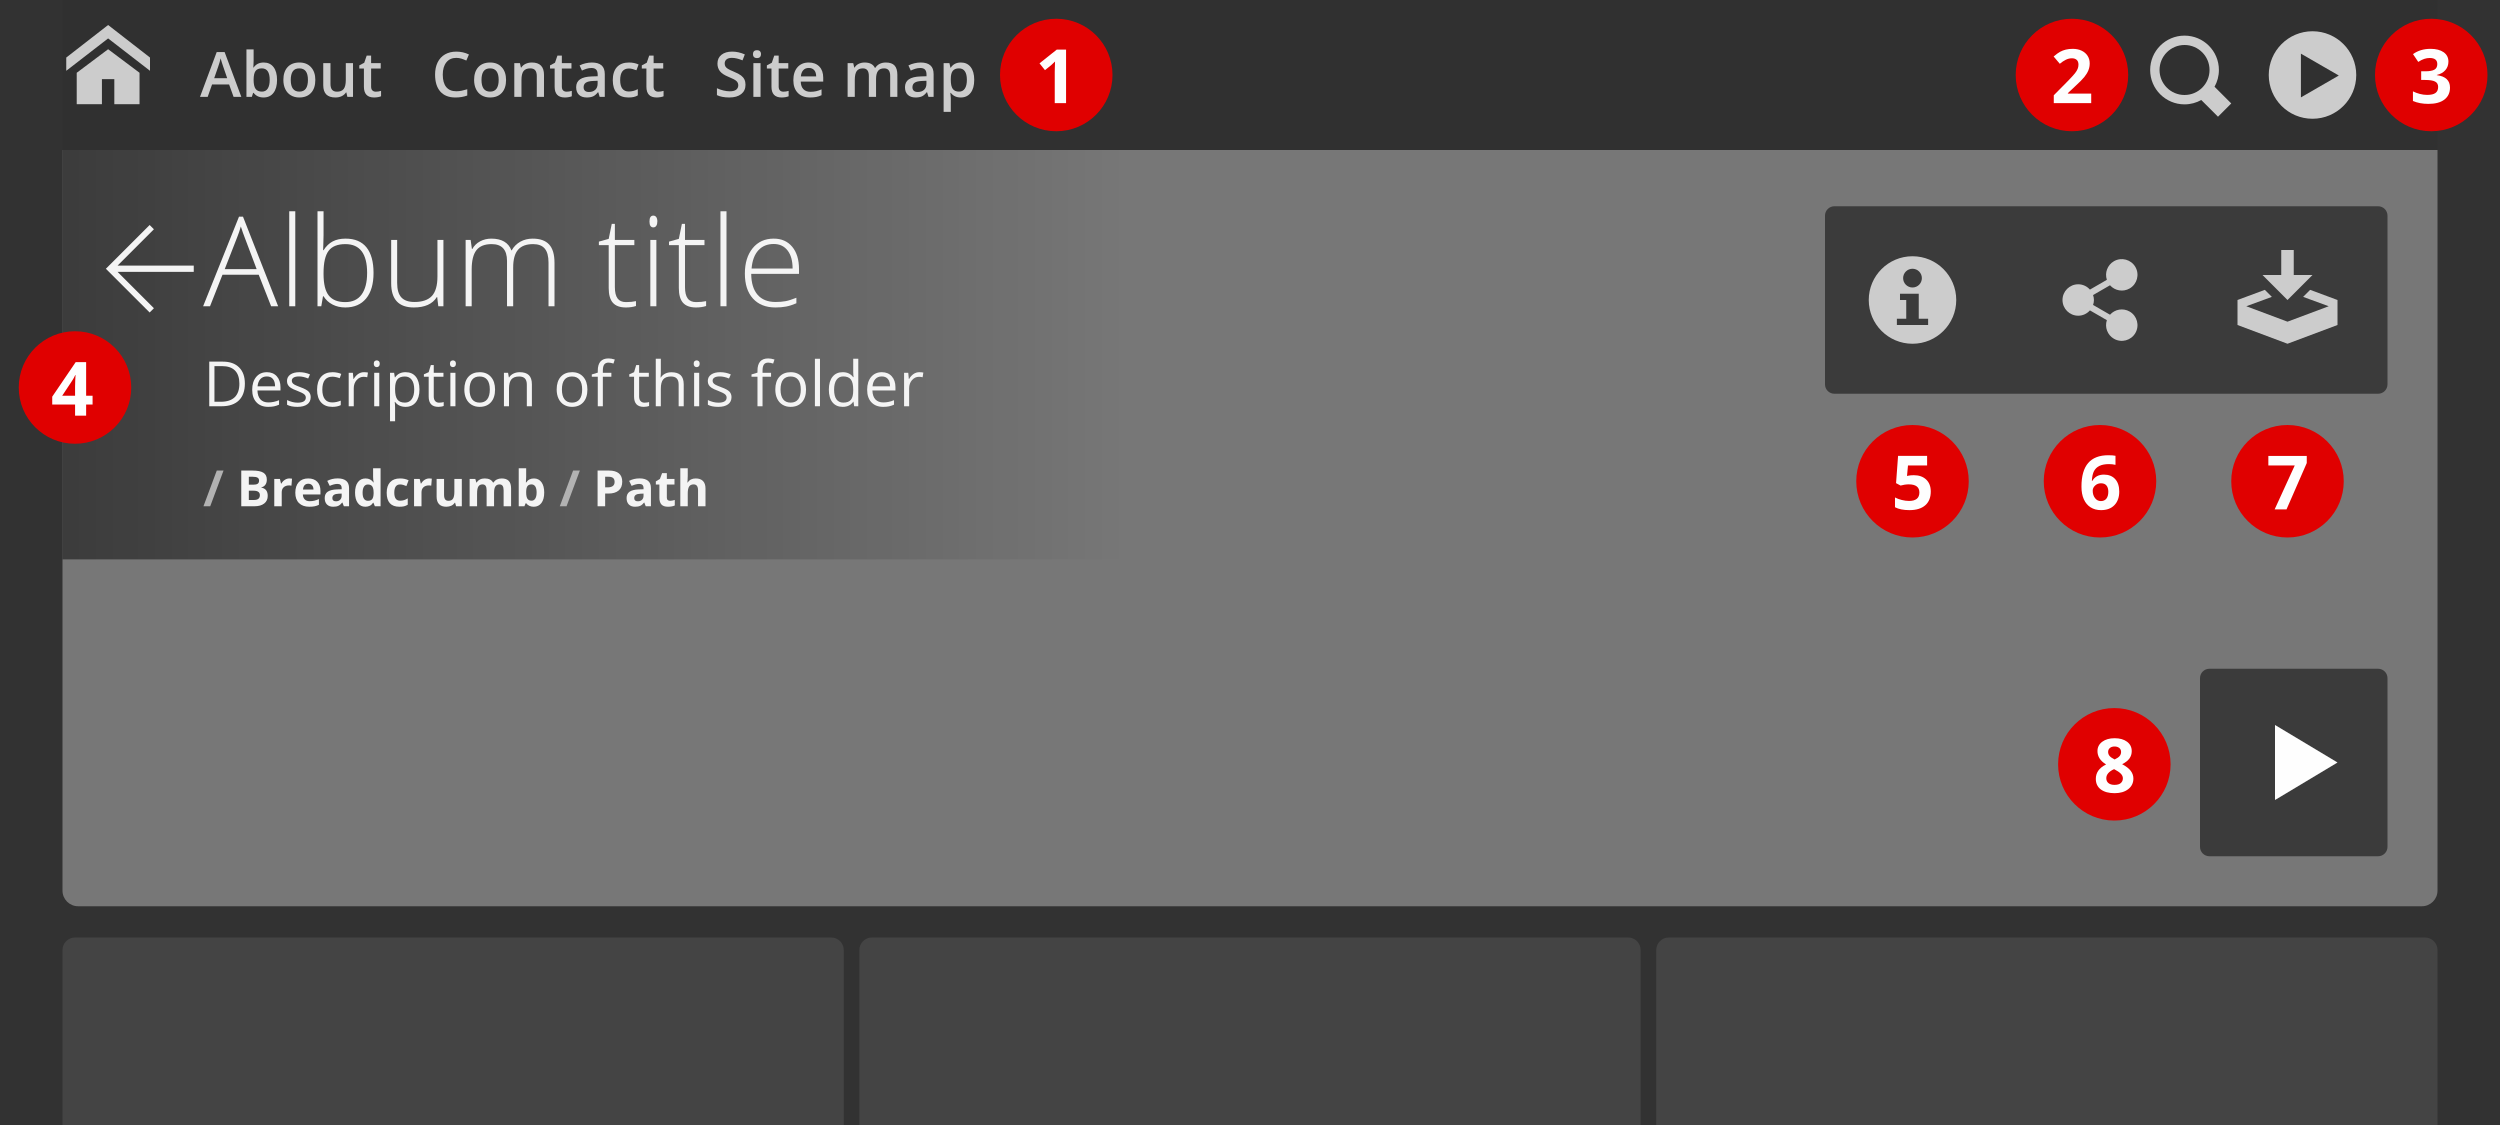 <?xml version="1.0" encoding="utf-8"?>
<!-- Generator: Adobe Illustrator 19.2.1, SVG Export Plug-In . SVG Version: 6.00 Build 0)  -->
<svg version="1.1" id="Layer_1" xmlns="http://www.w3.org/2000/svg" xmlns:xlink="http://www.w3.org/1999/xlink" x="0px" y="0px"
	 viewBox="0 0 800 360" enable-background="new 0 0 800 360" xml:space="preserve">
<rect fill-rule="evenodd" clip-rule="evenodd" fill="#323232" width="800" height="360"/>
<rect x="20" fill="#303030" width="760" height="48"/>
<path fill="#777777" d="M775,290H25c-2.761,0-5-2.239-5-5V48h760v237C780,287.761,777.761,290,775,290z"/>
<linearGradient id="SVGID_1_" gradientUnits="userSpaceOnUse" x1="20" y1="113.5" x2="362" y2="113.5">
	<stop  offset="0" style="stop-color:#010101;stop-opacity:0.5"/>
	<stop  offset="1" style="stop-color:#010101;stop-opacity:0"/>
</linearGradient>
<rect x="20" y="48" fill="url(#SVGID_1_)" width="342" height="131"/>
<g>
	<path fill="#CCCCCC" d="M74.742,31l-1.426-3.965h-5.459L66.461,31H64l5.342-14.336h2.539L77.223,31H74.742z M72.701,25.023
		l-1.338-3.887c-0.098-0.26-0.233-0.67-0.405-1.23s-0.292-0.97-0.356-1.23c-0.176,0.801-0.433,1.676-0.771,2.627l-1.289,3.721
		H72.701z"/>
	<path fill="#CCCCCC" d="M84.381,20.004c1.348,0,2.397,0.488,3.149,1.465s1.128,2.347,1.128,4.111c0,1.771-0.381,3.149-1.143,4.136
		s-1.82,1.479-3.174,1.479c-1.367,0-2.428-0.492-3.184-1.475h-0.156L80.582,31h-1.719V15.805h2.295v3.613
		c0,0.267-0.013,0.664-0.039,1.191s-0.045,0.863-0.059,1.006h0.098C81.887,20.541,82.961,20.004,84.381,20.004z M83.785,21.879
		c-0.924,0-1.59,0.272-1.997,0.815s-0.617,1.454-0.63,2.729v0.156c0,1.315,0.208,2.267,0.625,2.856s1.097,0.884,2.041,0.884
		c0.814,0,1.431-0.322,1.851-0.967s0.63-1.576,0.63-2.793C86.305,23.106,85.465,21.879,83.785,21.879z"/>
	<path fill="#CCCCCC" d="M100.904,25.58c0,1.764-0.453,3.141-1.357,4.131s-2.165,1.484-3.779,1.484
		c-1.009,0-1.901-0.228-2.676-0.684s-1.371-1.11-1.787-1.963s-0.625-1.842-0.625-2.969c0-1.751,0.449-3.119,1.348-4.102
		s2.165-1.475,3.799-1.475c1.563,0,2.799,0.503,3.711,1.509S100.904,23.875,100.904,25.58z M93.043,25.58
		c0,2.494,0.921,3.74,2.764,3.74c1.823,0,2.734-1.247,2.734-3.74c0-2.467-0.918-3.701-2.754-3.701c-0.963,0-1.662,0.319-2.095,0.957
		S93.043,24.389,93.043,25.58z"/>
	<path fill="#CCCCCC" d="M111.158,31l-0.322-1.416h-0.117c-0.319,0.501-0.773,0.895-1.362,1.182s-1.261,0.43-2.017,0.43
		c-1.309,0-2.285-0.326-2.93-0.977s-0.967-1.637-0.967-2.959v-7.061h2.314v6.66c0,0.827,0.169,1.447,0.508,1.86
		s0.869,0.62,1.592,0.62c0.963,0,1.671-0.288,2.124-0.864s0.679-1.542,0.679-2.896v-5.381h2.305V31H111.158z"/>
	<path fill="#CCCCCC" d="M120.26,29.34c0.56,0,1.12-0.088,1.68-0.264v1.729c-0.254,0.111-0.581,0.204-0.981,0.278
		s-0.815,0.112-1.245,0.112c-2.174,0-3.262-1.146-3.262-3.438v-5.82h-1.475v-1.016l1.582-0.84l0.781-2.285h1.416v2.402h3.076v1.738
		h-3.076v5.781c0,0.553,0.138,0.962,0.415,1.226S119.811,29.34,120.26,29.34z"/>
	<path fill="#CCCCCC" d="M146.002,18.52c-1.341,0-2.396,0.475-3.164,1.426s-1.152,2.262-1.152,3.936c0,1.751,0.37,3.076,1.108,3.975
		s1.808,1.348,3.208,1.348c0.605,0,1.191-0.06,1.758-0.181s1.156-0.275,1.768-0.464v2.002c-1.12,0.423-2.389,0.635-3.809,0.635
		c-2.09,0-3.695-0.633-4.814-1.899s-1.68-3.078-1.68-5.435c0-1.484,0.272-2.783,0.815-3.896s1.33-1.966,2.358-2.559
		s2.236-0.889,3.623-0.889c1.458,0,2.806,0.306,4.043,0.918l-0.84,1.943c-0.482-0.228-0.991-0.428-1.528-0.601
		S146.594,18.52,146.002,18.52z"/>
	<path fill="#CCCCCC" d="M161.939,25.58c0,1.764-0.453,3.141-1.357,4.131s-2.165,1.484-3.779,1.484
		c-1.009,0-1.901-0.228-2.676-0.684s-1.371-1.11-1.787-1.963s-0.625-1.842-0.625-2.969c0-1.751,0.449-3.119,1.348-4.102
		s2.165-1.475,3.799-1.475c1.563,0,2.799,0.503,3.711,1.509S161.939,23.875,161.939,25.58z M154.078,25.58
		c0,2.494,0.921,3.74,2.764,3.74c1.823,0,2.734-1.247,2.734-3.74c0-2.467-0.918-3.701-2.754-3.701c-0.963,0-1.662,0.319-2.095,0.957
		S154.078,24.389,154.078,25.58z"/>
	<path fill="#CCCCCC" d="M174.078,31h-2.305v-6.641c0-0.833-0.167-1.455-0.503-1.865s-0.868-0.615-1.597-0.615
		c-0.97,0-1.68,0.287-2.129,0.859s-0.674,1.533-0.674,2.881V31h-2.295V20.199h1.797l0.322,1.416h0.117
		c0.326-0.514,0.788-0.912,1.387-1.191s1.263-0.42,1.992-0.42c2.591,0,3.887,1.318,3.887,3.955V31z"/>
	<path fill="#CCCCCC" d="M181.295,29.34c0.56,0,1.12-0.088,1.68-0.264v1.729c-0.254,0.111-0.581,0.204-0.981,0.278
		s-0.815,0.112-1.245,0.112c-2.174,0-3.262-1.146-3.262-3.438v-5.82h-1.475v-1.016l1.582-0.84l0.781-2.285h1.416v2.402h3.076v1.738
		h-3.076v5.781c0,0.553,0.138,0.962,0.415,1.226S180.846,29.34,181.295,29.34z"/>
	<path fill="#CCCCCC" d="M191.891,31l-0.459-1.504h-0.078c-0.521,0.658-1.045,1.105-1.572,1.343s-1.205,0.356-2.031,0.356
		c-1.061,0-1.89-0.287-2.485-0.859s-0.894-1.383-0.894-2.432c0-1.113,0.414-1.953,1.24-2.52s2.086-0.875,3.779-0.928l1.865-0.059
		v-0.576c0-0.69-0.161-1.206-0.483-1.548s-0.822-0.513-1.499-0.513c-0.553,0-1.084,0.082-1.592,0.244s-0.996,0.355-1.465,0.576
		l-0.742-1.641c0.586-0.306,1.227-0.539,1.924-0.698s1.354-0.239,1.973-0.239c1.374,0,2.411,0.299,3.11,0.898s1.05,1.54,1.05,2.822
		V31H191.891z M188.473,29.438c0.833,0,1.502-0.233,2.007-0.698s0.757-1.118,0.757-1.958v-0.938l-1.387,0.059
		c-1.081,0.039-1.867,0.22-2.358,0.542s-0.737,0.815-0.737,1.479c0,0.482,0.143,0.854,0.43,1.118S187.9,29.438,188.473,29.438z"/>
	<path fill="#CCCCCC" d="M201.09,31.195c-1.634,0-2.876-0.477-3.726-1.431s-1.274-2.323-1.274-4.106
		c0-1.816,0.444-3.213,1.333-4.189s2.173-1.465,3.853-1.465c1.14,0,2.165,0.211,3.076,0.635l-0.693,1.846
		c-0.97-0.377-1.771-0.566-2.402-0.566c-1.869,0-2.803,1.24-2.803,3.721c0,1.211,0.233,2.121,0.698,2.729s1.147,0.913,2.046,0.913
		c1.022,0,1.989-0.254,2.9-0.762v2.002c-0.41,0.241-0.848,0.414-1.313,0.518S201.754,31.195,201.09,31.195z"/>
	<path fill="#CCCCCC" d="M210.66,29.34c0.56,0,1.12-0.088,1.68-0.264v1.729c-0.254,0.111-0.581,0.204-0.981,0.278
		s-0.815,0.112-1.245,0.112c-2.175,0-3.262-1.146-3.262-3.438v-5.82h-1.475v-1.016l1.582-0.84l0.781-2.285h1.416v2.402h3.076v1.738
		h-3.076v5.781c0,0.553,0.139,0.962,0.415,1.226S210.211,29.34,210.66,29.34z"/>
	<path fill="#CCCCCC" d="M238.561,27.123c0,1.27-0.459,2.266-1.377,2.988s-2.185,1.084-3.799,1.084s-2.937-0.25-3.965-0.752v-2.207
		c0.651,0.306,1.343,0.547,2.075,0.723s1.414,0.264,2.046,0.264c0.925,0,1.606-0.176,2.046-0.527s0.659-0.824,0.659-1.416
		c0-0.534-0.202-0.986-0.605-1.357s-1.237-0.811-2.5-1.318c-1.302-0.527-2.22-1.129-2.754-1.807s-0.801-1.491-0.801-2.441
		c0-1.191,0.423-2.129,1.27-2.813s1.982-1.025,3.408-1.025c1.367,0,2.728,0.299,4.082,0.898l-0.742,1.904
		c-1.27-0.534-2.402-0.801-3.398-0.801c-0.755,0-1.328,0.165-1.719,0.493s-0.586,0.763-0.586,1.304c0,0.371,0.078,0.688,0.234,0.952
		s0.413,0.513,0.771,0.747s1.003,0.543,1.934,0.928c1.048,0.436,1.816,0.843,2.305,1.221s0.847,0.804,1.074,1.279
		S238.561,26.479,238.561,27.123z"/>
	<path fill="#CCCCCC" d="M240.943,17.338c0-0.41,0.112-0.726,0.337-0.947s0.545-0.332,0.962-0.332c0.403,0,0.718,0.111,0.942,0.332
		s0.337,0.537,0.337,0.947c0,0.391-0.112,0.698-0.337,0.923s-0.539,0.337-0.942,0.337c-0.417,0-0.737-0.112-0.962-0.337
		S240.943,17.729,240.943,17.338z M243.375,31h-2.295V20.199h2.295V31z"/>
	<path fill="#CCCCCC" d="M250.68,29.34c0.56,0,1.12-0.088,1.68-0.264v1.729c-0.254,0.111-0.581,0.204-0.981,0.278
		s-0.815,0.112-1.245,0.112c-2.175,0-3.262-1.146-3.262-3.438v-5.82h-1.475v-1.016l1.582-0.84l0.781-2.285h1.416v2.402h3.076v1.738
		h-3.076v5.781c0,0.553,0.139,0.962,0.415,1.226S250.23,29.34,250.68,29.34z"/>
	<path fill="#CCCCCC" d="M259.234,31.195c-1.68,0-2.993-0.49-3.94-1.47s-1.421-2.329-1.421-4.048c0-1.764,0.439-3.151,1.318-4.16
		s2.087-1.514,3.623-1.514c1.426,0,2.552,0.433,3.379,1.299s1.24,2.057,1.24,3.574v1.24h-7.197c0.032,1.048,0.315,1.854,0.85,2.417
		s1.286,0.845,2.256,0.845c0.638,0,1.232-0.06,1.782-0.181s1.141-0.321,1.772-0.601v1.865c-0.56,0.267-1.126,0.456-1.699,0.566
		S259.97,31.195,259.234,31.195z M258.814,21.742c-0.729,0-1.313,0.231-1.753,0.693s-0.701,1.136-0.786,2.021h4.902
		c-0.013-0.892-0.228-1.567-0.645-2.026S259.544,21.742,258.814,21.742z"/>
	<path fill="#CCCCCC" d="M280.338,31h-2.305v-6.66c0-0.827-0.156-1.444-0.469-1.851s-0.801-0.61-1.465-0.61
		c-0.886,0-1.535,0.288-1.948,0.864s-0.62,1.535-0.62,2.876V31h-2.295V20.199h1.797l0.322,1.416h0.117
		c0.3-0.514,0.734-0.912,1.304-1.191s1.196-0.42,1.88-0.42c1.66,0,2.761,0.566,3.301,1.699h0.156
		c0.319-0.534,0.769-0.951,1.348-1.25s1.243-0.449,1.992-0.449c1.289,0,2.229,0.326,2.817,0.977s0.884,1.644,0.884,2.979V31h-2.295
		v-6.66c0-0.827-0.158-1.444-0.474-1.851s-0.806-0.61-1.47-0.61c-0.892,0-1.545,0.278-1.958,0.835s-0.62,1.411-0.62,2.563V31z"/>
	<path fill="#CCCCCC" d="M297.115,31l-0.459-1.504h-0.078c-0.521,0.658-1.045,1.105-1.572,1.343s-1.204,0.356-2.031,0.356
		c-1.062,0-1.89-0.287-2.485-0.859s-0.894-1.383-0.894-2.432c0-1.113,0.413-1.953,1.24-2.52s2.087-0.875,3.779-0.928l1.865-0.059
		v-0.576c0-0.69-0.161-1.206-0.483-1.548s-0.822-0.513-1.499-0.513c-0.554,0-1.084,0.082-1.592,0.244s-0.996,0.355-1.465,0.576
		l-0.742-1.641c0.586-0.306,1.228-0.539,1.924-0.698s1.354-0.239,1.973-0.239c1.374,0,2.41,0.299,3.11,0.898s1.05,1.54,1.05,2.822
		V31H297.115z M293.697,29.438c0.833,0,1.502-0.233,2.007-0.698s0.757-1.118,0.757-1.958v-0.938l-1.387,0.059
		c-1.081,0.039-1.867,0.22-2.358,0.542s-0.737,0.815-0.737,1.479c0,0.482,0.144,0.854,0.43,1.118S293.124,29.438,293.697,29.438z"/>
	<path fill="#CCCCCC" d="M307.438,31.195c-1.367,0-2.429-0.492-3.184-1.475h-0.137c0.091,0.912,0.137,1.465,0.137,1.66v4.424h-2.295
		V20.199h1.855c0.052,0.202,0.159,0.684,0.322,1.445h0.117c0.716-1.094,1.79-1.641,3.223-1.641c1.348,0,2.397,0.488,3.149,1.465
		s1.128,2.347,1.128,4.111s-0.383,3.141-1.147,4.131S308.785,31.195,307.438,31.195z M306.881,21.879
		c-0.911,0-1.577,0.267-1.997,0.801s-0.63,1.387-0.63,2.559v0.342c0,1.315,0.208,2.267,0.625,2.856s1.097,0.884,2.041,0.884
		c0.794,0,1.406-0.326,1.836-0.977s0.645-1.579,0.645-2.783c0-1.211-0.213-2.127-0.64-2.749S307.708,21.879,306.881,21.879z"/>
</g>
<path fill-rule="evenodd" clip-rule="evenodd" fill="#CCCCCC" d="M714,33.105l-5.348-5.348c0.889-1.587,1.398-3.412,1.398-5.359
	c0-6.074-4.924-11-11-11c-6.076,0-11,4.926-11,11c0,6.074,4.924,11,11,11c1.947,0,3.773-0.511,5.359-1.398l5.348,5.349L714,33.105z
	 M691.051,22.398c0-4.418,3.582-8,8-8c4.418,0,8,3.582,8,8s-3.582,8-8,8C694.633,30.398,691.051,26.816,691.051,22.398z"/>
<g>
	<path fill="#F4F4F4" d="M82.793,87.922H71.191L67.207,98H65l11.484-28.672h1.27L89.004,98h-2.246L82.793,87.922z M71.914,86.125
		h10.215l-3.887-10.293c-0.326-0.807-0.716-1.927-1.172-3.359c-0.352,1.25-0.736,2.383-1.152,3.398L71.914,86.125z"/>
	<path fill="#F4F4F4" d="M94.492,98h-1.934V67.609h1.934V98z"/>
	<path fill="#F4F4F4" d="M110.566,76.359c2.969,0,5.205,0.935,6.709,2.803c1.504,1.869,2.256,4.6,2.256,8.193
		c0,3.529-0.791,6.25-2.373,8.164s-3.806,2.871-6.67,2.871c-1.511,0-2.871-0.313-4.082-0.938s-2.168-1.51-2.871-2.656h-0.176
		L102.813,98h-1.211V67.609h1.934v7.637c0,1.146-0.026,2.201-0.078,3.164l-0.059,1.66h0.137c0.807-1.276,1.78-2.213,2.92-2.813
		C107.594,76.659,108.965,76.359,110.566,76.359z M110.527,78.117c-2.5,0-4.291,0.716-5.371,2.148
		c-1.081,1.433-1.621,3.796-1.621,7.09v0.332c0,3.203,0.563,5.501,1.689,6.895c1.126,1.394,2.881,2.09,5.264,2.09
		c2.317,0,4.063-0.811,5.234-2.432s1.758-3.929,1.758-6.924C117.48,81.184,115.163,78.117,110.527,78.117z"/>
	<path fill="#F4F4F4" d="M127.09,76.77v13.75c0,2.136,0.449,3.688,1.348,4.658c0.898,0.97,2.292,1.455,4.18,1.455
		c2.526,0,4.385-0.638,5.576-1.914c1.191-1.276,1.787-3.353,1.787-6.23V76.77h1.914V98h-1.641l-0.352-2.93h-0.117
		c-1.38,2.214-3.835,3.32-7.363,3.32c-4.831,0-7.246-2.584-7.246-7.754V76.77H127.09z"/>
	<path fill="#F4F4F4" d="M175.527,98V84.074c0-2.07-0.404-3.581-1.211-4.531c-0.808-0.95-2.044-1.426-3.711-1.426
		c-2.175,0-3.783,0.599-4.824,1.797c-1.042,1.198-1.563,3.08-1.563,5.645V98h-1.973V83.488c0-3.581-1.641-5.371-4.922-5.371
		c-2.227,0-3.848,0.648-4.863,1.943c-1.016,1.296-1.523,3.369-1.523,6.221V98h-1.934V76.77h1.602l0.41,2.91h0.117
		c0.586-1.055,1.419-1.872,2.5-2.451c1.081-0.579,2.272-0.869,3.574-0.869c3.346,0,5.495,1.257,6.445,3.77h0.078
		c0.69-1.211,1.618-2.142,2.783-2.793c1.165-0.651,2.49-0.977,3.975-0.977c2.317,0,4.056,0.619,5.215,1.855
		c1.159,1.237,1.738,3.203,1.738,5.898V98H175.527z"/>
	<path fill="#F4F4F4" d="M200.313,96.672c1.224,0,2.292-0.104,3.203-0.313v1.563c-0.938,0.313-2.019,0.469-3.242,0.469
		c-1.875,0-3.259-0.501-4.15-1.504c-0.892-1.002-1.338-2.578-1.338-4.727V78.449h-3.145v-1.133l3.145-0.879l0.977-4.805h0.996v5.137
		h6.23v1.68h-6.23v13.438c0,1.628,0.286,2.832,0.859,3.613C198.19,96.281,199.088,96.672,200.313,96.672z"/>
	<path fill="#F4F4F4" d="M207.832,70.871c0-1.25,0.41-1.875,1.23-1.875c0.403,0,0.72,0.163,0.947,0.488
		c0.228,0.326,0.342,0.788,0.342,1.387c0,0.586-0.114,1.048-0.342,1.387c-0.228,0.339-0.544,0.508-0.947,0.508
		C208.242,72.766,207.832,72.134,207.832,70.871z M210.039,98h-1.934V76.77h1.934V98z"/>
	<path fill="#F4F4F4" d="M222.754,96.672c1.224,0,2.292-0.104,3.203-0.313v1.563c-0.938,0.313-2.019,0.469-3.242,0.469
		c-1.875,0-3.259-0.501-4.15-1.504c-0.892-1.002-1.338-2.578-1.338-4.727V78.449h-3.145v-1.133l3.145-0.879l0.977-4.805h0.996v5.137
		h6.23v1.68h-6.23v13.438c0,1.628,0.286,2.832,0.859,3.613S221.53,96.672,222.754,96.672z"/>
	<path fill="#F4F4F4" d="M232.48,98h-1.934V67.609h1.934V98z"/>
	<path fill="#F4F4F4" d="M248.164,98.391c-3.086,0-5.491-0.95-7.217-2.852c-1.726-1.901-2.588-4.563-2.588-7.988
		c0-3.385,0.833-6.097,2.5-8.135c1.667-2.038,3.913-3.057,6.738-3.057c2.5,0,4.473,0.873,5.918,2.617
		c1.445,1.745,2.168,4.115,2.168,7.109v1.563h-15.293c0.026,2.917,0.706,5.144,2.041,6.68c1.335,1.537,3.245,2.305,5.732,2.305
		c1.211,0,2.275-0.084,3.193-0.254c0.918-0.169,2.08-0.534,3.486-1.094v1.758c-1.198,0.521-2.305,0.876-3.32,1.064
		S249.388,98.391,248.164,98.391z M247.598,78.078c-2.044,0-3.685,0.674-4.922,2.021s-1.96,3.291-2.168,5.83h13.125
		c0-2.461-0.534-4.385-1.602-5.771S249.485,78.078,247.598,78.078z"/>
	<path fill="#F4F4F4" d="M78.359,122.725c0,2.357-0.64,4.159-1.919,5.405S73.32,130,70.918,130h-3.955v-14.277h4.375
		c2.22,0,3.945,0.615,5.176,1.846S78.359,120.518,78.359,122.725z M76.602,122.783c0-1.862-0.467-3.265-1.401-4.209
		s-2.323-1.416-4.165-1.416h-2.412v11.406h2.021c1.979,0,3.467-0.487,4.463-1.46S76.602,124.691,76.602,122.783z"/>
	<path fill="#F4F4F4" d="M85.82,130.195c-1.582,0-2.831-0.482-3.745-1.445s-1.372-2.301-1.372-4.014
		c0-1.725,0.425-3.096,1.274-4.111s1.991-1.523,3.423-1.523c1.341,0,2.402,0.441,3.184,1.323s1.172,2.046,1.172,3.491v1.025h-7.373
		c0.033,1.256,0.35,2.21,0.952,2.861s1.45,0.977,2.544,0.977c1.152,0,2.292-0.241,3.418-0.723v1.445
		c-0.573,0.248-1.115,0.425-1.626,0.532S86.543,130.195,85.82,130.195z M85.381,120.459c-0.859,0-1.544,0.28-2.056,0.84
		s-0.812,1.334-0.903,2.324h5.596c0-1.022-0.228-1.805-0.684-2.349S86.227,120.459,85.381,120.459z"/>
	<path fill="#F4F4F4" d="M99.424,127.08c0,0.996-0.371,1.764-1.113,2.305s-1.784,0.811-3.125,0.811c-1.419,0-2.526-0.225-3.32-0.674
		v-1.504c0.514,0.26,1.066,0.465,1.655,0.615s1.157,0.225,1.704,0.225c0.846,0,1.498-0.135,1.953-0.405s0.684-0.682,0.684-1.235
		c0-0.417-0.181-0.773-0.542-1.069s-1.066-0.646-2.114-1.05c-0.996-0.371-1.704-0.695-2.124-0.972s-0.732-0.591-0.938-0.942
		s-0.308-0.771-0.308-1.26c0-0.873,0.355-1.561,1.064-2.065s1.683-0.757,2.92-0.757c1.152,0,2.279,0.234,3.379,0.703l-0.576,1.318
		c-1.074-0.443-2.047-0.664-2.92-0.664c-0.768,0-1.348,0.121-1.738,0.361s-0.586,0.573-0.586,0.996c0,0.287,0.073,0.531,0.22,0.732
		s0.382,0.394,0.708,0.576s0.951,0.446,1.875,0.791c1.27,0.462,2.127,0.928,2.573,1.396S99.424,126.371,99.424,127.08z"/>
	<path fill="#F4F4F4" d="M106.338,130.195c-1.549,0-2.749-0.477-3.599-1.431s-1.274-2.303-1.274-4.048
		c0-1.791,0.431-3.174,1.294-4.15s2.091-1.465,3.687-1.465c0.514,0,1.029,0.055,1.543,0.166s0.918,0.241,1.211,0.391l-0.498,1.377
		c-0.358-0.143-0.749-0.262-1.172-0.356s-0.797-0.142-1.123-0.142c-2.174,0-3.262,1.387-3.262,4.16c0,1.315,0.265,2.324,0.796,3.027
		s1.317,1.055,2.358,1.055c0.892,0,1.807-0.192,2.744-0.576v1.436C108.327,130.01,107.425,130.195,106.338,130.195z"/>
	<path fill="#F4F4F4" d="M116.465,119.102c0.475,0,0.902,0.039,1.279,0.117l-0.225,1.504c-0.443-0.098-0.833-0.146-1.172-0.146
		c-0.866,0-1.606,0.352-2.222,1.055s-0.923,1.579-0.923,2.627V130h-1.621v-10.703h1.338l0.186,1.982h0.078
		c0.397-0.697,0.875-1.234,1.436-1.611S115.794,119.102,116.465,119.102z"/>
	<path fill="#F4F4F4" d="M119.609,116.396c0-0.371,0.091-0.643,0.273-0.815s0.41-0.259,0.684-0.259c0.26,0,0.485,0.088,0.674,0.264
		s0.283,0.446,0.283,0.811s-0.094,0.636-0.283,0.815s-0.414,0.269-0.674,0.269c-0.273,0-0.501-0.089-0.684-0.269
		S119.609,116.761,119.609,116.396z M121.367,130h-1.621v-10.703h1.621V130z"/>
	<path fill="#F4F4F4" d="M129.785,130.195c-0.697,0-1.333-0.128-1.909-0.386s-1.06-0.653-1.45-1.187h-0.117
		c0.078,0.625,0.117,1.217,0.117,1.777v4.404h-1.621v-15.508h1.318l0.225,1.465h0.078c0.417-0.586,0.902-1.009,1.455-1.27
		s1.188-0.391,1.904-0.391c1.419,0,2.515,0.485,3.286,1.455s1.157,2.331,1.157,4.082c0,1.758-0.392,3.124-1.177,4.097
		S131.178,130.195,129.785,130.195z M129.551,120.479c-1.094,0-1.885,0.303-2.373,0.908s-0.739,1.569-0.752,2.891v0.361
		c0,1.504,0.25,2.58,0.752,3.228s1.305,0.972,2.412,0.972c0.924,0,1.649-0.375,2.173-1.123s0.786-1.781,0.786-3.096
		c0-1.334-0.262-2.358-0.786-3.071S130.501,120.479,129.551,120.479z"/>
	<path fill="#F4F4F4" d="M140.518,128.857c0.287,0,0.563-0.021,0.83-0.063s0.479-0.086,0.635-0.132v1.24
		c-0.176,0.084-0.435,0.155-0.776,0.21s-0.649,0.083-0.923,0.083c-2.07,0-3.105-1.09-3.105-3.271v-6.367h-1.533v-0.781l1.533-0.674
		l0.684-2.285h0.938v2.48h3.105v1.26h-3.105v6.299c0,0.645,0.153,1.139,0.459,1.484S139.984,128.857,140.518,128.857z"/>
	<path fill="#F4F4F4" d="M143.984,116.396c0-0.371,0.091-0.643,0.273-0.815s0.41-0.259,0.684-0.259c0.26,0,0.485,0.088,0.674,0.264
		s0.283,0.446,0.283,0.811s-0.094,0.636-0.283,0.815s-0.414,0.269-0.674,0.269c-0.273,0-0.501-0.089-0.684-0.269
		S143.984,116.761,143.984,116.396z M145.742,130h-1.621v-10.703h1.621V130z"/>
	<path fill="#F4F4F4" d="M158.418,124.639c0,1.745-0.439,3.107-1.318,4.087s-2.093,1.47-3.643,1.47
		c-0.957,0-1.807-0.225-2.549-0.674s-1.315-1.094-1.719-1.934s-0.605-1.823-0.605-2.949c0-1.745,0.436-3.104,1.309-4.077
		s2.083-1.46,3.633-1.46c1.498,0,2.687,0.498,3.569,1.494S158.418,122.939,158.418,124.639z M150.264,124.639
		c0,1.367,0.273,2.409,0.82,3.125s1.351,1.074,2.412,1.074s1.867-0.356,2.417-1.069s0.825-1.756,0.825-3.13
		c0-1.361-0.275-2.394-0.825-3.101s-1.362-1.06-2.437-1.06c-1.061,0-1.862,0.348-2.402,1.045S150.264,123.258,150.264,124.639z"/>
	<path fill="#F4F4F4" d="M168.584,130v-6.924c0-0.873-0.199-1.523-0.596-1.953s-1.019-0.645-1.865-0.645
		c-1.12,0-1.94,0.303-2.461,0.908s-0.781,1.605-0.781,2.998V130h-1.621v-10.703h1.318l0.264,1.465h0.078
		c0.332-0.527,0.797-0.936,1.396-1.226s1.266-0.435,2.002-0.435c1.289,0,2.259,0.311,2.91,0.933s0.977,1.616,0.977,2.983V130
		H168.584z"/>
	<path fill="#F4F4F4" d="M187.969,124.639c0,1.745-0.439,3.107-1.318,4.087s-2.093,1.47-3.643,1.47
		c-0.957,0-1.807-0.225-2.549-0.674s-1.315-1.094-1.719-1.934s-0.605-1.823-0.605-2.949c0-1.745,0.436-3.104,1.309-4.077
		s2.083-1.46,3.633-1.46c1.498,0,2.687,0.498,3.569,1.494S187.969,122.939,187.969,124.639z M179.814,124.639
		c0,1.367,0.273,2.409,0.82,3.125s1.351,1.074,2.412,1.074s1.867-0.356,2.417-1.069s0.825-1.756,0.825-3.13
		c0-1.361-0.275-2.394-0.825-3.101s-1.362-1.06-2.437-1.06c-1.061,0-1.862,0.348-2.402,1.045S179.814,123.258,179.814,124.639z"/>
	<path fill="#F4F4F4" d="M195.635,120.557h-2.725V130h-1.621v-9.443h-1.914v-0.732l1.914-0.586v-0.596
		c0-2.63,1.149-3.945,3.447-3.945c0.566,0,1.23,0.114,1.992,0.342l-0.42,1.299c-0.625-0.202-1.159-0.303-1.602-0.303
		c-0.612,0-1.064,0.204-1.357,0.61s-0.439,1.06-0.439,1.958v0.693h2.725V120.557z"/>
	<path fill="#F4F4F4" d="M206.24,128.857c0.286,0,0.563-0.021,0.83-0.063s0.479-0.086,0.635-0.132v1.24
		c-0.176,0.084-0.435,0.155-0.776,0.21s-0.649,0.083-0.923,0.083c-2.07,0-3.105-1.09-3.105-3.271v-6.367h-1.533v-0.781l1.533-0.674
		l0.684-2.285h0.938v2.48h3.105v1.26h-3.105v6.299c0,0.645,0.153,1.139,0.459,1.484S205.706,128.857,206.24,128.857z"/>
	<path fill="#F4F4F4" d="M217.168,130v-6.924c0-0.873-0.198-1.523-0.596-1.953s-1.019-0.645-1.865-0.645
		c-1.126,0-1.948,0.306-2.466,0.918s-0.776,1.615-0.776,3.008V130h-1.621v-15.195h1.621v4.6c0,0.553-0.026,1.012-0.078,1.377h0.098
		c0.319-0.514,0.773-0.919,1.362-1.216s1.262-0.444,2.017-0.444c1.309,0,2.29,0.311,2.944,0.933s0.981,1.61,0.981,2.964V130H217.168
		z"/>
	<path fill="#F4F4F4" d="M221.982,116.396c0-0.371,0.091-0.643,0.273-0.815s0.41-0.259,0.684-0.259c0.261,0,0.485,0.088,0.674,0.264
		s0.283,0.446,0.283,0.811s-0.095,0.636-0.283,0.815s-0.413,0.269-0.674,0.269c-0.273,0-0.501-0.089-0.684-0.269
		S221.982,116.761,221.982,116.396z M223.74,130h-1.621v-10.703h1.621V130z"/>
	<path fill="#F4F4F4" d="M234.082,127.08c0,0.996-0.371,1.764-1.113,2.305s-1.784,0.811-3.125,0.811
		c-1.419,0-2.526-0.225-3.32-0.674v-1.504c0.515,0.26,1.066,0.465,1.655,0.615s1.157,0.225,1.704,0.225
		c0.847,0,1.497-0.135,1.953-0.405s0.684-0.682,0.684-1.235c0-0.417-0.181-0.773-0.542-1.069s-1.066-0.646-2.114-1.05
		c-0.996-0.371-1.704-0.695-2.124-0.972s-0.732-0.591-0.938-0.942s-0.308-0.771-0.308-1.26c0-0.873,0.354-1.561,1.064-2.065
		s1.683-0.757,2.92-0.757c1.152,0,2.278,0.234,3.379,0.703l-0.576,1.318c-1.074-0.443-2.048-0.664-2.92-0.664
		c-0.769,0-1.348,0.121-1.738,0.361s-0.586,0.573-0.586,0.996c0,0.287,0.073,0.531,0.22,0.732s0.383,0.394,0.708,0.576
		s0.95,0.446,1.875,0.791c1.27,0.462,2.127,0.928,2.573,1.396S234.082,126.371,234.082,127.08z"/>
	<path fill="#F4F4F4" d="M246.738,120.557h-2.725V130h-1.621v-9.443h-1.914v-0.732l1.914-0.586v-0.596
		c0-2.63,1.149-3.945,3.447-3.945c0.566,0,1.23,0.114,1.992,0.342l-0.42,1.299c-0.625-0.202-1.159-0.303-1.602-0.303
		c-0.612,0-1.064,0.204-1.357,0.61s-0.439,1.06-0.439,1.958v0.693h2.725V120.557z"/>
	<path fill="#F4F4F4" d="M257.93,124.639c0,1.745-0.439,3.107-1.318,4.087s-2.093,1.47-3.643,1.47c-0.957,0-1.807-0.225-2.549-0.674
		s-1.315-1.094-1.719-1.934s-0.605-1.823-0.605-2.949c0-1.745,0.437-3.104,1.309-4.077s2.083-1.46,3.633-1.46
		c1.497,0,2.688,0.498,3.569,1.494S257.93,122.939,257.93,124.639z M249.775,124.639c0,1.367,0.273,2.409,0.82,3.125
		s1.351,1.074,2.412,1.074s1.867-0.356,2.417-1.069s0.825-1.756,0.825-3.13c0-1.361-0.275-2.394-0.825-3.101s-1.362-1.06-2.437-1.06
		c-1.062,0-1.862,0.348-2.402,1.045S249.775,123.258,249.775,124.639z"/>
	<path fill="#F4F4F4" d="M262.393,130h-1.621v-15.195h1.621V130z"/>
	<path fill="#F4F4F4" d="M273.115,128.564h-0.088c-0.749,1.087-1.868,1.631-3.359,1.631c-1.399,0-2.488-0.479-3.267-1.436
		s-1.167-2.318-1.167-4.082s0.391-3.135,1.172-4.111s1.868-1.465,3.262-1.465c1.452,0,2.565,0.527,3.34,1.582h0.127l-0.068-0.771
		l-0.039-0.752v-4.355h1.621V130h-1.318L273.115,128.564z M269.873,128.838c1.106,0,1.909-0.301,2.407-0.903
		s0.747-1.574,0.747-2.915v-0.342c0-1.517-0.252-2.599-0.757-3.247s-1.311-0.972-2.417-0.972c-0.95,0-1.678,0.37-2.183,1.108
		s-0.757,1.782-0.757,3.13c0,1.367,0.251,2.399,0.752,3.096S268.903,128.838,269.873,128.838z"/>
	<path fill="#F4F4F4" d="M282.607,130.195c-1.582,0-2.83-0.482-3.745-1.445s-1.372-2.301-1.372-4.014
		c0-1.725,0.425-3.096,1.274-4.111s1.99-1.523,3.423-1.523c1.341,0,2.402,0.441,3.184,1.323s1.172,2.046,1.172,3.491v1.025h-7.373
		c0.032,1.256,0.35,2.21,0.952,2.861s1.45,0.977,2.544,0.977c1.152,0,2.292-0.241,3.418-0.723v1.445
		c-0.573,0.248-1.115,0.425-1.626,0.532S283.33,130.195,282.607,130.195z M282.168,120.459c-0.859,0-1.545,0.28-2.056,0.84
		s-0.813,1.334-0.903,2.324h5.596c0-1.022-0.228-1.805-0.684-2.349S283.015,120.459,282.168,120.459z"/>
	<path fill="#F4F4F4" d="M294.189,119.102c0.476,0,0.901,0.039,1.279,0.117l-0.225,1.504c-0.442-0.098-0.833-0.146-1.172-0.146
		c-0.866,0-1.606,0.352-2.222,1.055s-0.923,1.579-0.923,2.627V130h-1.621v-10.703h1.338l0.186,1.982h0.078
		c0.397-0.697,0.876-1.234,1.436-1.611S293.519,119.102,294.189,119.102z"/>
	<path fill="#B2B2B2" d="M71.531,150.578L67.273,162h-2.164l4.258-11.422H71.531z"/>
	<path fill="#F4F4F4" d="M77.203,150.578h3.555c1.62,0,2.795,0.23,3.527,0.691c0.731,0.461,1.098,1.194,1.098,2.199
		c0,0.683-0.16,1.242-0.48,1.68s-0.746,0.701-1.277,0.789v0.078c0.724,0.162,1.246,0.464,1.566,0.906
		c0.32,0.443,0.48,1.031,0.48,1.766c0,1.042-0.376,1.854-1.129,2.438C83.79,161.708,82.768,162,81.477,162h-4.273V150.578z
		 M79.625,155.102h1.406c0.656,0,1.131-0.102,1.426-0.305c0.294-0.203,0.441-0.539,0.441-1.008c0-0.438-0.16-0.751-0.48-0.941
		c-0.32-0.19-0.827-0.285-1.52-0.285h-1.273V155.102z M79.625,157.023V160h1.578c0.667,0,1.159-0.127,1.477-0.383
		c0.317-0.255,0.477-0.646,0.477-1.172c0-0.948-0.677-1.422-2.031-1.422H79.625z"/>
	<path fill="#F4F4F4" d="M92.641,153.102c0.323,0,0.591,0.023,0.805,0.07l-0.18,2.234c-0.193-0.052-0.427-0.078-0.703-0.078
		c-0.761,0-1.353,0.195-1.777,0.586c-0.425,0.391-0.637,0.938-0.637,1.641V162h-2.383v-8.734h1.805l0.352,1.469h0.117
		c0.271-0.489,0.637-0.884,1.098-1.184C91.598,153.251,92.099,153.102,92.641,153.102z"/>
	<path fill="#F4F4F4" d="M98.984,162.156c-1.406,0-2.505-0.388-3.297-1.164c-0.792-0.776-1.188-1.875-1.188-3.297
		c0-1.463,0.366-2.595,1.098-3.395c0.731-0.799,1.743-1.199,3.035-1.199c1.234,0,2.195,0.352,2.883,1.055s1.031,1.675,1.031,2.914
		v1.156h-5.633c0.026,0.677,0.227,1.206,0.602,1.586c0.375,0.38,0.901,0.57,1.578,0.57c0.526,0,1.023-0.055,1.492-0.164
		s0.958-0.284,1.469-0.523v1.844c-0.417,0.208-0.862,0.363-1.336,0.465C100.245,162.105,99.667,162.156,98.984,162.156z
		 M98.648,154.797c-0.505,0-0.901,0.16-1.188,0.48c-0.287,0.32-0.451,0.775-0.492,1.363h3.344c-0.011-0.588-0.164-1.043-0.461-1.363
		S99.153,154.797,98.648,154.797z"/>
	<path fill="#F4F4F4" d="M110.031,162l-0.461-1.188h-0.063c-0.401,0.505-0.814,0.855-1.238,1.051
		c-0.425,0.195-0.978,0.293-1.66,0.293c-0.839,0-1.499-0.239-1.98-0.719c-0.482-0.479-0.723-1.161-0.723-2.047
		c0-0.927,0.324-1.61,0.973-2.051c0.648-0.44,1.626-0.684,2.934-0.73l1.516-0.047v-0.383c0-0.885-0.453-1.328-1.359-1.328
		c-0.698,0-1.519,0.211-2.461,0.633l-0.789-1.609c1.005-0.526,2.12-0.789,3.344-0.789c1.172,0,2.07,0.255,2.695,0.766
		c0.625,0.511,0.938,1.287,0.938,2.328V162H110.031z M109.328,157.953l-0.922,0.031c-0.693,0.021-1.208,0.146-1.547,0.375
		c-0.339,0.229-0.508,0.578-0.508,1.047c0,0.672,0.385,1.008,1.156,1.008c0.552,0,0.993-0.159,1.324-0.477
		c0.331-0.317,0.496-0.739,0.496-1.266V157.953z"/>
	<path fill="#F4F4F4" d="M116.914,162.156c-1.026,0-1.832-0.398-2.418-1.195s-0.879-1.901-0.879-3.313
		c0-1.432,0.298-2.548,0.895-3.348c0.596-0.799,1.418-1.199,2.465-1.199c1.099,0,1.938,0.427,2.516,1.281h0.078
		c-0.12-0.651-0.18-1.231-0.18-1.742v-2.797h2.391V162h-1.828l-0.461-1.133h-0.102C118.849,161.727,118.023,162.156,116.914,162.156
		z M117.75,160.258c0.609,0,1.056-0.177,1.34-0.531c0.284-0.354,0.438-0.956,0.465-1.805v-0.258c0-0.938-0.145-1.609-0.434-2.016
		s-0.759-0.609-1.41-0.609c-0.531,0-0.944,0.226-1.238,0.676c-0.294,0.451-0.441,1.105-0.441,1.965s0.148,1.504,0.445,1.934
		S117.198,160.258,117.75,160.258z"/>
	<path fill="#F4F4F4" d="M127.82,162.156c-2.719,0-4.078-1.492-4.078-4.477c0-1.484,0.37-2.618,1.109-3.402
		c0.739-0.784,1.799-1.176,3.18-1.176c1.01,0,1.917,0.198,2.719,0.594l-0.703,1.844c-0.375-0.151-0.724-0.274-1.047-0.371
		c-0.323-0.096-0.646-0.145-0.969-0.145c-1.24,0-1.859,0.88-1.859,2.641c0,1.708,0.62,2.563,1.859,2.563
		c0.458,0,0.883-0.061,1.273-0.184c0.391-0.122,0.781-0.313,1.172-0.574v2.039c-0.386,0.245-0.775,0.414-1.168,0.508
		C128.915,162.109,128.419,162.156,127.82,162.156z"/>
	<path fill="#F4F4F4" d="M137.375,153.102c0.323,0,0.591,0.023,0.805,0.07l-0.18,2.234c-0.193-0.052-0.427-0.078-0.703-0.078
		c-0.761,0-1.353,0.195-1.777,0.586c-0.425,0.391-0.637,0.938-0.637,1.641V162H132.5v-8.734h1.805l0.352,1.469h0.117
		c0.271-0.489,0.637-0.884,1.098-1.184C136.332,153.251,136.833,153.102,137.375,153.102z"/>
	<path fill="#F4F4F4" d="M145.953,162l-0.32-1.117h-0.125c-0.255,0.406-0.617,0.72-1.086,0.941s-1.003,0.332-1.602,0.332
		c-1.026,0-1.8-0.274-2.32-0.824c-0.521-0.549-0.781-1.34-0.781-2.371v-5.695h2.383v5.102c0,0.63,0.112,1.103,0.336,1.418
		c0.224,0.315,0.581,0.473,1.07,0.473c0.667,0,1.148-0.223,1.445-0.668s0.445-1.184,0.445-2.215v-4.109h2.383V162H145.953z"/>
	<path fill="#F4F4F4" d="M158.102,162h-2.383v-5.102c0-0.63-0.105-1.103-0.316-1.418c-0.211-0.315-0.543-0.473-0.996-0.473
		c-0.609,0-1.052,0.224-1.328,0.672c-0.276,0.448-0.414,1.185-0.414,2.211V162h-2.383v-8.734h1.82l0.32,1.117h0.133
		c0.234-0.401,0.573-0.715,1.016-0.941c0.442-0.227,0.95-0.34,1.523-0.34c1.307,0,2.192,0.427,2.656,1.281h0.211
		c0.234-0.406,0.579-0.721,1.035-0.945c0.456-0.224,0.97-0.336,1.543-0.336c0.989,0,1.738,0.254,2.246,0.762
		s0.762,1.322,0.762,2.441V162h-2.391v-5.102c0-0.63-0.105-1.103-0.316-1.418c-0.211-0.315-0.543-0.473-0.996-0.473
		c-0.583,0-1.02,0.208-1.309,0.625c-0.289,0.417-0.434,1.078-0.434,1.984V162z"/>
	<path fill="#F4F4F4" d="M170.852,153.102c1.031,0,1.838,0.402,2.422,1.207c0.583,0.805,0.875,1.908,0.875,3.309
		c0,1.443-0.301,2.56-0.902,3.352c-0.602,0.792-1.421,1.188-2.457,1.188c-1.026,0-1.831-0.372-2.414-1.117h-0.164L167.813,162h-1.82
		v-12.156h2.383v2.828c0,0.359-0.031,0.935-0.094,1.727h0.094C168.932,153.534,169.758,153.102,170.852,153.102z M170.086,155.008
		c-0.589,0-1.019,0.181-1.289,0.543c-0.271,0.362-0.412,0.96-0.422,1.793v0.258c0,0.938,0.139,1.609,0.418,2.016
		c0.278,0.406,0.72,0.609,1.324,0.609c0.489,0,0.879-0.225,1.168-0.676c0.289-0.45,0.434-1.105,0.434-1.965
		s-0.146-1.504-0.438-1.934C170.989,155.223,170.591,155.008,170.086,155.008z"/>
	<path fill="#B2B2B2" d="M185.555,150.578L181.297,162h-2.164l4.258-11.422H185.555z"/>
	<path fill="#F4F4F4" d="M199.117,154.141c0,1.229-0.384,2.169-1.152,2.82c-0.769,0.651-1.861,0.977-3.277,0.977h-1.039V162h-2.422
		v-11.422h3.648c1.385,0,2.438,0.298,3.16,0.895C198.756,152.069,199.117,152.958,199.117,154.141z M193.648,155.953h0.797
		c0.745,0,1.302-0.147,1.672-0.441c0.37-0.294,0.555-0.723,0.555-1.285c0-0.567-0.155-0.987-0.465-1.258
		c-0.31-0.271-0.796-0.406-1.457-0.406h-1.102V155.953z"/>
	<path fill="#F4F4F4" d="M206.633,162l-0.461-1.188h-0.063c-0.401,0.505-0.813,0.855-1.238,1.051s-0.978,0.293-1.66,0.293
		c-0.839,0-1.499-0.239-1.98-0.719c-0.482-0.479-0.723-1.161-0.723-2.047c0-0.927,0.324-1.61,0.973-2.051
		c0.648-0.44,1.626-0.684,2.934-0.73l1.516-0.047v-0.383c0-0.885-0.453-1.328-1.359-1.328c-0.698,0-1.519,0.211-2.461,0.633
		l-0.789-1.609c1.005-0.526,2.12-0.789,3.344-0.789c1.172,0,2.07,0.255,2.695,0.766c0.625,0.511,0.938,1.287,0.938,2.328V162
		H206.633z M205.93,157.953l-0.922,0.031c-0.692,0.021-1.208,0.146-1.547,0.375c-0.339,0.229-0.508,0.578-0.508,1.047
		c0,0.672,0.386,1.008,1.156,1.008c0.552,0,0.993-0.159,1.324-0.477c0.331-0.317,0.496-0.739,0.496-1.266V157.953z"/>
	<path fill="#F4F4F4" d="M214.43,160.258c0.417,0,0.917-0.091,1.5-0.273v1.773c-0.594,0.266-1.323,0.398-2.188,0.398
		c-0.953,0-1.647-0.241-2.082-0.723c-0.435-0.481-0.652-1.204-0.652-2.168v-4.211h-1.141v-1.008l1.313-0.797l0.688-1.844h1.523
		v1.859h2.445v1.789h-2.445v4.211c0,0.339,0.095,0.589,0.285,0.75C213.866,160.177,214.117,160.258,214.43,160.258z"/>
	<path fill="#F4F4F4" d="M225.758,162h-2.383v-5.102c0-1.26-0.469-1.891-1.406-1.891c-0.667,0-1.148,0.227-1.445,0.68
		s-0.445,1.188-0.445,2.203V162h-2.383v-12.156h2.383v2.477c0,0.193-0.019,0.646-0.055,1.359l-0.055,0.703h0.125
		c0.531-0.854,1.375-1.281,2.531-1.281c1.026,0,1.805,0.276,2.336,0.828c0.531,0.552,0.797,1.344,0.797,2.375V162z"/>
</g>
<g>
	<g>
		<path fill-rule="evenodd" clip-rule="evenodd" fill="#F4F4F4" d="M33.887,86l-0.004-0.002l14-13.998l1.367,1.367L37.615,85H62v2
			H37.615L49.25,98.635L47.883,100l-14-13.998L33.887,86z"/>
	</g>
</g>
<path opacity="0.5" fill-rule="evenodd" clip-rule="evenodd" d="M760.999,274h-54c-1.65,0-3-1.35-3-3v-54c0-1.65,1.35-3,3-3h54
	c1.65,0,3,1.35,3,3v54C763.999,272.65,762.649,274,760.999,274z"/>
<path opacity="0.5" fill-rule="evenodd" clip-rule="evenodd" d="M760.999,126h-174c-1.65,0-3-1.35-3-3V69c0-1.65,1.35-3,3-3h174
	c1.65,0,3,1.35,3,3v54C763.999,124.65,762.649,126,760.999,126z"/>
<polygon fill-rule="evenodd" clip-rule="evenodd" fill="#FEFEFE" points="748.001,244 728,256 728,232 "/>
<path fill="#CCCCCC" d="M612,81.999c-7.732,0-14.001,6.27-14.001,14.001s6.269,14.001,14.001,14.001
	c7.73,0,13.999-6.27,13.999-14.001S619.731,81.999,612,81.999 M616.999,102v2h-10v-2h3v-6h-2v-2h6v8H616.999z M614.999,89
	c0,1.657-1.343,3-3,3l0,0c-1.657,0-3-1.343-3-3l0,0c0-1.657,1.343-3,3-3l0,0C613.657,86,614.999,87.343,614.999,89L614.999,89z"/>
<path fill-rule="evenodd" clip-rule="evenodd" fill="#CCCCCC" d="M681.484,99.691c-2.107-1.215-4.729-0.734-6.279,1.02l-5.423-3.129
	c0.166-0.502,0.277-1.025,0.277-1.582s-0.111-1.082-0.278-1.582l5.423-3.131c1.551,1.754,4.173,2.236,6.28,1.021
	c2.404-1.389,3.229-4.467,1.841-6.871c-1.389-2.404-4.465-3.231-6.871-1.842c-2.108,1.217-3,3.728-2.257,5.947l-5.421,3.131
	c-0.921-1.037-2.25-1.703-3.746-1.703c-2.778,0-5.03,2.252-5.03,5.029s2.252,5.029,5.03,5.029c1.497,0,2.826-0.668,3.747-1.705
	l5.42,3.131c-0.743,2.219,0.149,4.733,2.257,5.949c2.406,1.389,5.482,0.563,6.871-1.842
	C684.713,104.158,683.888,101.08,681.484,99.691z"/>
<path fill="#CCCCCC" d="M747.999,96v8l-16,6l-16-6v-8l8.75-3.25l2.25,2.25l-8.188,3l13.188,4.938L745.187,98l-8.188-3l2.25-2.25
	L747.999,96z M723.999,88h6v-8h4v8h6l-8,8L723.999,88z"/>
<g>
	<circle fill-rule="evenodd" clip-rule="evenodd" fill="#E00000" cx="338" cy="24" r="18"/>
	<g>
		<path fill="#FEFEFE" d="M341.14,33.007h-3.621v-9.914l0.035-1.629l0.059-1.781c-0.602,0.602-1.02,0.996-1.254,1.184l-1.969,1.582
			l-1.746-2.18l5.52-4.395h2.977V33.007z"/>
	</g>
</g>
<g>
	<circle fill-rule="evenodd" clip-rule="evenodd" fill="#E00000" cx="663.025" cy="24" r="18"/>
	<g>
		<path fill="#FEFEFE" d="M669.188,33.007h-11.977v-2.52l4.301-4.348c1.273-1.305,2.105-2.209,2.496-2.713s0.672-0.971,0.844-1.4
			s0.258-0.875,0.258-1.336c0-0.688-0.189-1.199-0.568-1.535s-0.885-0.504-1.518-0.504c-0.664,0-1.309,0.152-1.934,0.457
			s-1.277,0.738-1.957,1.301l-1.969-2.332c0.844-0.719,1.543-1.227,2.098-1.523s1.16-0.525,1.816-0.686s1.391-0.24,2.203-0.24
			c1.07,0,2.016,0.195,2.836,0.586s1.457,0.938,1.91,1.641s0.68,1.508,0.68,2.414c0,0.789-0.139,1.529-0.416,2.221
			s-0.707,1.4-1.289,2.127s-1.607,1.762-3.076,3.105l-2.203,2.074v0.164h7.465V33.007z"/>
	</g>
</g>
<g>
	<circle fill-rule="evenodd" clip-rule="evenodd" fill="#E00000" cx="778" cy="24" r="18"/>
	<g>
		<path fill="#FEFEFE" d="M783.495,19.706c0,1.07-0.324,1.98-0.973,2.73s-1.559,1.266-2.73,1.547v0.07
			c1.383,0.172,2.43,0.592,3.141,1.26s1.066,1.568,1.066,2.701c0,1.648-0.598,2.932-1.793,3.85s-2.902,1.377-5.121,1.377
			c-1.859,0-3.508-0.309-4.945-0.926v-3.082c0.664,0.336,1.395,0.609,2.191,0.82s1.586,0.316,2.367,0.316
			c1.195,0,2.078-0.203,2.648-0.609s0.855-1.059,0.855-1.957c0-0.805-0.328-1.375-0.984-1.711s-1.703-0.504-3.141-0.504h-1.301
			v-2.777h1.324c1.328,0,2.299-0.174,2.912-0.521s0.92-0.943,0.92-1.787c0-1.297-0.813-1.945-2.438-1.945
			c-0.563,0-1.135,0.094-1.717,0.281s-1.229,0.512-1.939,0.973l-1.676-2.496c1.563-1.125,3.426-1.688,5.59-1.688
			c1.773,0,3.174,0.359,4.201,1.078S783.495,18.425,783.495,19.706z"/>
	</g>
</g>
<g>
	<circle fill-rule="evenodd" clip-rule="evenodd" fill="#E00000" cx="24" cy="124" r="18"/>
	<g>
		<path fill="#FEFEFE" d="M29.625,129.456h-2.063v3.551h-3.539v-3.551h-7.313v-2.52l7.512-11.063h3.34v10.77h2.063V129.456z
			 M24.023,126.644v-2.906c0-0.484,0.02-1.188,0.059-2.109s0.07-1.457,0.094-1.605h-0.094c-0.289,0.641-0.637,1.266-1.043,1.875
			l-3.141,4.746H24.023z"/>
	</g>
</g>
<g>
	<circle fill-rule="evenodd" clip-rule="evenodd" fill="#E00000" cx="612" cy="154" r="18"/>
	<g>
		<path fill="#FEFEFE" d="M612.421,152.062c1.656,0,2.975,0.465,3.955,1.395s1.471,2.203,1.471,3.82c0,1.914-0.59,3.387-1.77,4.418
			s-2.867,1.547-5.063,1.547c-1.906,0-3.445-0.309-4.617-0.926v-3.129c0.617,0.328,1.336,0.596,2.156,0.803s1.598,0.311,2.332,0.311
			c2.211,0,3.316-0.906,3.316-2.719c0-1.727-1.145-2.59-3.434-2.59c-0.414,0-0.871,0.041-1.371,0.123s-0.906,0.17-1.219,0.264
			l-1.441-0.773l0.645-8.73h9.293v3.07h-6.117l-0.316,3.363l0.41-0.082C611.128,152.116,611.718,152.062,612.421,152.062z"/>
	</g>
</g>
<g>
	<circle fill-rule="evenodd" clip-rule="evenodd" fill="#E00000" cx="672" cy="154" r="18"/>
	<g>
		<path fill="#FEFEFE" d="M666.069,155.729c0-3.391,0.717-5.914,2.15-7.57s3.58-2.484,6.439-2.484c0.977,0,1.742,0.059,2.297,0.176
			v2.895c-0.695-0.156-1.383-0.234-2.063-0.234c-1.242,0-2.256,0.188-3.041,0.563s-1.373,0.93-1.764,1.664s-0.621,1.777-0.691,3.129
			h0.152c0.773-1.328,2.012-1.992,3.715-1.992c1.531,0,2.73,0.48,3.598,1.441s1.301,2.289,1.301,3.984
			c0,1.828-0.516,3.275-1.547,4.342s-2.461,1.6-4.289,1.6c-1.266,0-2.369-0.293-3.311-0.879s-1.668-1.441-2.18-2.566
			S666.069,157.315,666.069,155.729z M672.257,160.347c0.773,0,1.367-0.26,1.781-0.779s0.621-1.26,0.621-2.221
			c0-0.836-0.193-1.494-0.58-1.975s-0.971-0.721-1.752-0.721c-0.734,0-1.361,0.238-1.881,0.715s-0.779,1.031-0.779,1.664
			c0,0.93,0.244,1.715,0.732,2.355S671.507,160.347,672.257,160.347z"/>
	</g>
</g>
<g>
	<circle fill-rule="evenodd" clip-rule="evenodd" fill="#E00000" cx="732" cy="154" r="18"/>
	<g>
		<path fill="#FEFEFE" d="M727.886,163.007l6.434-14.063h-8.449v-3.047h12.293v2.273l-6.48,14.836H727.886z"/>
	</g>
</g>
<circle fill-rule="evenodd" clip-rule="evenodd" fill="#E00000" cx="676.591" cy="244.58" r="18"/>
<g>
	<path fill="#FEFEFE" d="M676.684,236.23c1.641,0,2.963,0.373,3.967,1.119s1.506,1.752,1.506,3.018c0,0.875-0.242,1.654-0.727,2.338
		s-1.266,1.295-2.344,1.834c1.281,0.688,2.201,1.404,2.76,2.15s0.838,1.564,0.838,2.455c0,1.406-0.551,2.537-1.652,3.393
		s-2.551,1.283-4.348,1.283c-1.875,0-3.348-0.398-4.418-1.195s-1.605-1.926-1.605-3.387c0-0.977,0.26-1.844,0.779-2.602
		s1.354-1.426,2.502-2.004c-0.977-0.617-1.68-1.277-2.109-1.98s-0.645-1.473-0.645-2.309c0-1.227,0.508-2.219,1.523-2.977
		S675.051,236.23,676.684,236.23z M674.012,249.027c0,0.672,0.234,1.195,0.703,1.57s1.109,0.563,1.922,0.563
		c0.898,0,1.57-0.193,2.016-0.58s0.668-0.896,0.668-1.529c0-0.523-0.221-1.014-0.662-1.471s-1.158-0.943-2.15-1.459
		C674.844,246.887,674.012,247.855,674.012,249.027z M676.66,238.879c-0.617,0-1.115,0.158-1.494,0.475s-0.568,0.74-0.568,1.271
		c0,0.469,0.15,0.889,0.451,1.26s0.846,0.752,1.635,1.143c0.766-0.359,1.301-0.727,1.605-1.102s0.457-0.809,0.457-1.301
		c0-0.539-0.195-0.965-0.586-1.277S677.27,238.879,676.66,238.879z"/>
</g>
<path fill="#444444" d="M270,360H20v-56c0-2.2,1.8-4,4-4h242c2.2,0,4,1.8,4,4V360z"/>
<path fill="#444444" d="M525,360H275v-56c0-2.2,1.8-4,4-4h242c2.2,0,4,1.8,4,4V360z"/>
<path fill="#444444" d="M780,360H530v-56c0-2.2,1.8-4,4-4h242c2.2,0,4,1.8,4,4V360z"/>
<path fill="#CCCCCC" d="M740.001,10C732.269,10,726,16.27,726,24.001s6.269,14.001,14.001,14.001c7.73,0,13.999-6.27,13.999-14.001
	S747.731,10,740.001,10 M748.416,24.167l-12.124,7v-14L748.416,24.167z"/>
<path fill="#CCCCCC" d="M48,18.416L34.6,8l-13.4,10.416v4.24l13.4-10.363L48,22.656V18.416z M34.6,15.752l-10.049,7.537V33.34h8.064
	v-8.016h3.969v8.016h8.066V23.289L34.6,15.752z"/>
</svg>
